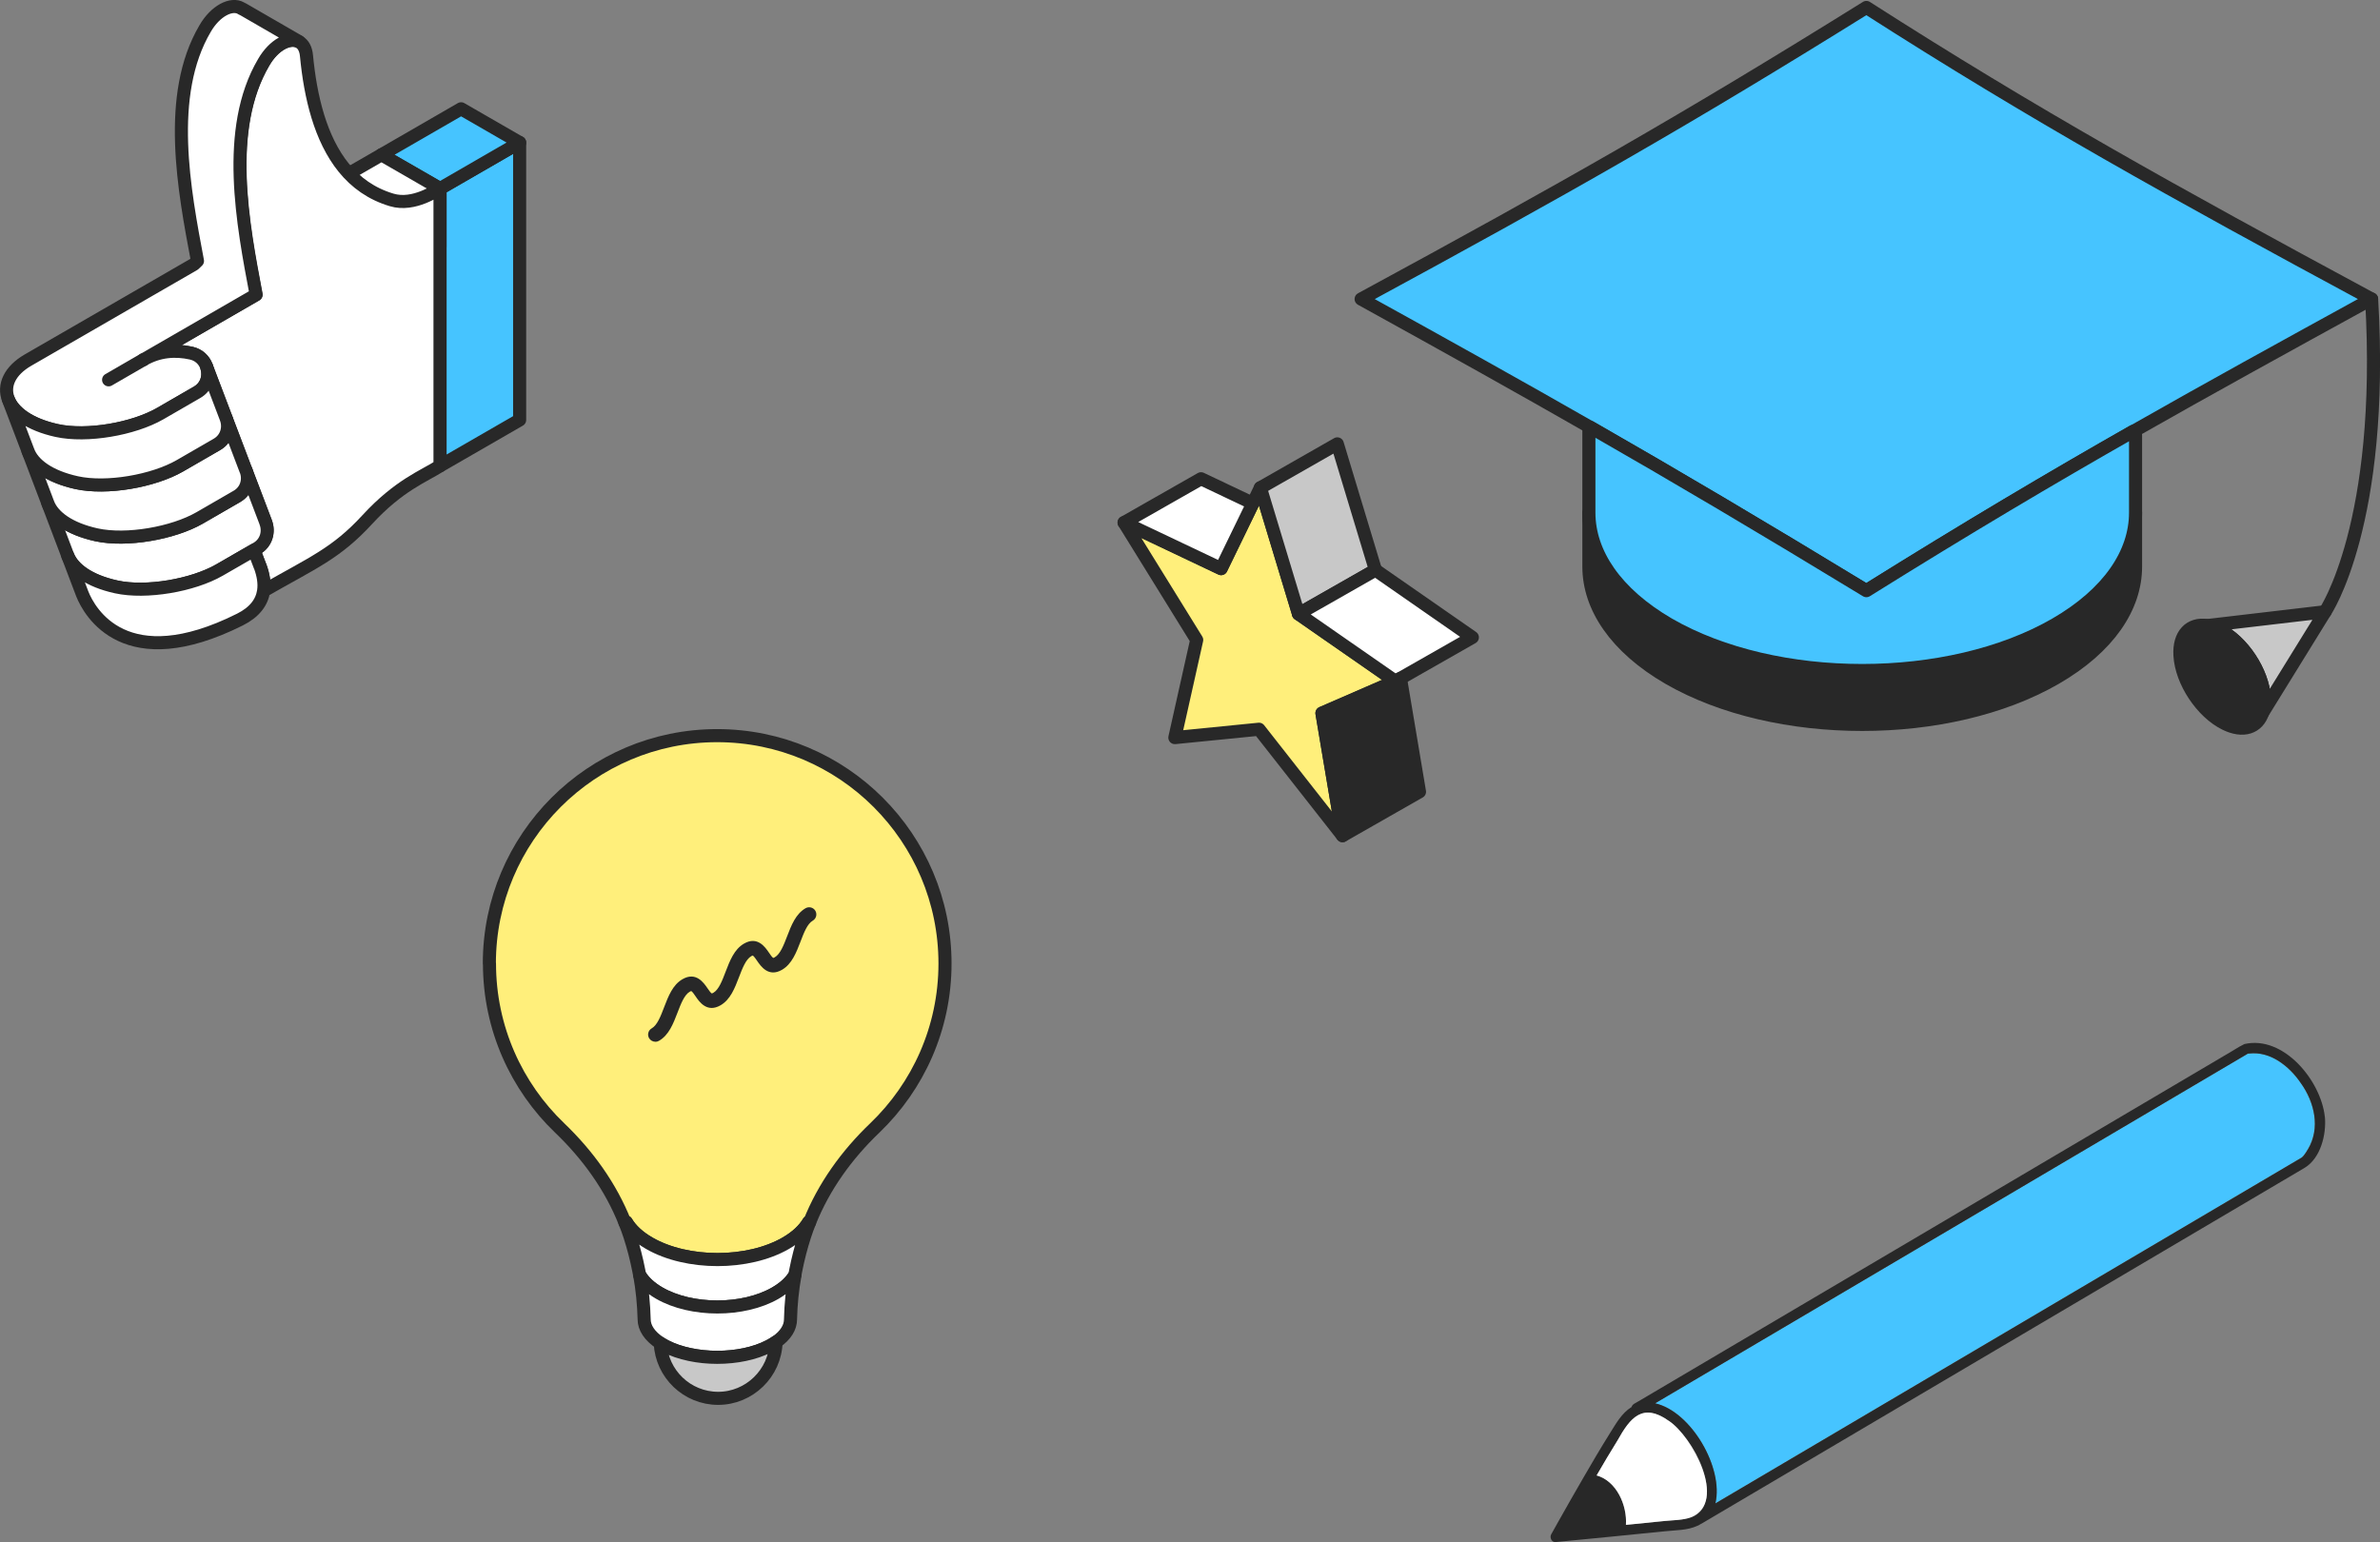 <?xml version="1.0" encoding="UTF-8"?>
<svg id="_レイヤー_2" data-name="レイヤー 2" xmlns="http://www.w3.org/2000/svg" viewBox="0 0 363.75 235.72">
  <rect x="0" y="0" width="363.75" height="235.72" fill="#808080" stroke="none"/>
  <defs>
    <style>
      .cls-1, .cls-2, .cls-3, .cls-4, .cls-5, .cls-6 {
        stroke: #282828;
        stroke-linecap: round;
        stroke-linejoin: round;
        stroke-width: 2px;
      }

      .cls-1, .cls-7 {
        fill: #46c4ff;
      }

      .cls-2, .cls-8 {
        fill: #282828;
      }

      .cls-3, .cls-9 {
        fill: #c8c8c8;
      }

      .cls-4 {
        fill: #ffef7b;
      }

      .cls-5, .cls-10 {
        fill: #fff;
      }

      .cls-6 {
        fill: none;
      }

      .cls-7, .cls-8, .cls-9, .cls-10 {
        stroke-width: 0px;
      }
    </style>
  </defs>
  <g id="_イラスト" data-name="イラスト">
    <g>
      <path class="cls-9" d="m343.62,161.03s-.04.02-.06.04c0,0,0,0,0,0,.02-.01.03-.02.06-.04Z"/>
      <path class="cls-9" d="m343.5,161.1s.04-.02.06-.03c-.1,0-.15.08-.06.03Z"/>
      <path class="cls-7" d="m347.37,161.7c-1.15-.56-2.39-.79-3.63-.66-.06.02-.13.03-.19.02-.02.02-.04.03-.06.03-30.18,17.8-60.36,35.61-90.54,53.42,5.51,1.23,10.51,9.87,9.21,15.3,29.93-17.66,59.86-35.33,89.8-52.98-.31.17-.03-.01.1-.17,1.09-1.4,1.72-3.15,1.73-4.92-.05-3.99-2.9-8.24-6.42-10.05Z"/>
      <path class="cls-8" d="m355.32,170.73c-.58-5.5-6.26-12.5-12.29-11.14-1.03.5-1.99,1.18-3,1.74-10.92,6.44-21.84,12.89-32.76,19.33-13.9,8.2-27.8,16.4-41.7,24.6-3.24,1.91-6.48,3.82-9.71,5.73-1.81,1.07-3.63,2.14-5.44,3.21-.38.26-.93.4-1.06.88-1.49.91-2.37,2.52-3.29,3.98-1.4,2.24-2.74,4.51-4.06,6.8-1.32,2.26-2.6,4.54-3.89,6.82-.35.62-.7,1.24-1.04,1.86-.27.48.06,1.24.68,1.18,5.51-.53,11.02-1.07,16.52-1.63,1.72-.2,3.61-.12,5.2-.88.17-.04.29-.17.44-.24.05-.02.1-.05.16-.08,16.87-9.96,33.75-19.91,50.62-29.87,13.85-8.17,27.69-16.34,41.54-24.51,2.44-1.48,3.33-5.1,3.09-7.77Zm-96.83,61.2c-1.27.47-2.78.44-4.11.58-1.96.2-3.92.39-5.87.59.2-3.01-1.44-6.71-4.48-7.56,1.04-1.79,2.1-3.58,3.19-5.34.91-1.47,1.76-3.25,3.4-4.02,5.73-2.31,14.54,13.17,7.88,15.76Zm94.23-56.23c-.19.33-.4.66-.64.96-.13.15-.41.34-.1.17-29.93,17.66-59.86,35.33-89.8,52.98,1.29-5.42-3.7-14.06-9.21-15.3,30.18-17.81,60.36-35.62,90.54-53.42-.09.04-.04-.03.06-.03.02-.01.04-.02.06-.04-.02.02-.04.03-.06.04.06,0,.13,0,.19-.02,3.25-.37,6.14,1.94,7.87,4.5,2.12,2.9,3.05,6.94,1.1,10.16Z"/>
      <path class="cls-8" d="m343.56,161.06s-.04.02-.06.03c.02,0,.04-.02.06-.03,0,0,0,0,0,0Z"/>
      <path class="cls-10" d="m255.07,217.21c-3.97-2.85-5.91-.54-7.86,2.98-1.1,1.76-2.15,3.55-3.19,5.34,3.04.85,4.68,4.55,4.48,7.56,1.96-.19,3.92-.39,5.87-.59,1.33-.14,2.84-.11,4.11-.58,5.64-2.36.06-12.46-3.41-14.72Z"/>
    </g>
    <g>
      <path class="cls-3" d="m355.36,93.51l-9.52,15.41h-.01c.21-.64.31-1.4.25-2.27-.25-3.97-3.33-8.64-6.9-10.4-.66-.33-1.29-.53-1.86-.62l18.05-2.12Z"/>
      <path class="cls-2" d="m346.07,106.64c.06.87-.05,1.62-.25,2.27-.73,2.31-2.97,3.1-5.76,1.71-3.56-1.77-6.65-6.44-6.88-10.4-.21-3.24,1.54-5,4.14-4.6.57.09,1.21.29,1.86.62,3.57,1.77,6.64,6.44,6.9,10.4Z"/>
      <path class="cls-1" d="m362.46,45.71c-13.66,7.5-25.08,13.78-36.41,20.23h-.02c-12.72,7.23-25.29,14.69-40.79,24.36-16.22-9.87-29.04-17.44-42.16-24.96-10.78-6.17-21.78-12.3-35.05-19.63,31.03-16.83,49.43-27.26,77.22-44.57,25.7,16.46,46.5,28.01,77.22,44.57Z"/>
      <path class="cls-2" d="m326.39,78.38v8.23c0,6.18-4.08,12.35-12.24,17.06-16.31,9.42-42.77,9.42-59.1,0-8.13-4.71-12.21-10.88-12.21-17.06v-8.23c0,6.18,4.08,12.34,12.21,17.06,16.33,9.42,42.79,9.42,59.1,0,8.16-4.73,12.24-10.88,12.24-17.06Z"/>
      <path class="cls-1" d="m326.39,66.54v11.83c0,6.18-4.08,12.34-12.24,17.06-16.31,9.42-42.77,9.42-59.1,0-8.13-4.73-12.21-10.88-12.21-17.06v-12.58l.25-.46c13.12,7.52,25.94,15.09,42.16,24.96,15.49-9.66,28.07-17.12,40.79-24.36h.02l.33.6Z"/>
      <path class="cls-6" d="m355.36,93.51s9.12-13.42,7.11-47.8"/>
    </g>
    <g>
      <polygon class="cls-4" points="171.8 79.88 182.9 97.82 179.56 112.75 192.42 111.47 205.19 127.74 202.04 109.01 213.27 104.13 198.46 93.84 192.63 74.56 186.63 86.92 171.8 79.88"/>
      <polygon class="cls-5" points="171.8 79.88 186.63 86.92 191.48 76.94 183.56 73.18 171.8 79.88"/>
      <polygon class="cls-3" points="192.63 74.56 198.46 93.84 210.22 87.14 204.39 67.85 192.63 74.56"/>
      <polygon class="cls-5" points="198.46 93.84 213.27 104.13 225.03 97.43 210.22 87.14 198.46 93.84"/>
      <polygon class="cls-2" points="202.04 109.01 205.19 127.74 216.95 121.03 214.04 103.69 213.27 104.13 202.04 109.01"/>
    </g>
    <g>
      <g>
        <polygon class="cls-1" points="79.42 21.79 79.42 64.19 67.25 71.21 67.25 28.82 79.42 21.79"/>
        <polygon class="cls-1" points="79.42 21.79 67.25 28.82 58.3 23.66 70.47 16.63 79.42 21.79"/>
        <polygon class="cls-5" points="58.3 23.66 46.13 30.68 67.25 37.7 67.25 28.82 58.3 23.66"/>
        <path class="cls-5" d="m67.25,28.82v42.39c-2.51,1.62-6.24,2.92-11.13,8.23-4.76,5.17-8.24,6.53-15.84,10.88.17-1.14-.03-2.38-.5-3.69l-.97-2.54.39-.23c1.52-.88,1.93-2.61,1.41-3.99l-9.08-23.9c-.36-.94-1.15-1.73-2.31-1.98-2.43-.54-4.94-.37-7.32,1.01l17.21-9.94c-2.02-10.67-4.86-25.32,1.16-35.52,1.56-2.71,3.96-3.89,5.39-3.16.02,0,.05.02.08.04.59.34,1,1.02,1.1,2.08.6,6.29,2.12,12.72,5.7,17.14,1.84,2.27,4.23,4,7.32,4.92,3.44,1.04,7.03-1.59,7.38-1.74Z"/>
        <path class="cls-5" d="m21.91,54.99c2.38-1.38,4.89-1.55,7.32-1.01,1.16.26,1.95,1.04,2.31,1.98l.07.19c.43,1.35-.02,2.96-1.47,3.81l-5.66,3.27c-4.08,2.35-11.2,3.6-15.79,2.58-4.18-.92-6.66-2.78-7.42-4.8-.8-2.08.21-4.35,3.02-5.97l25.36-14.64.53-.51c-2.02-10.73-4.84-25.34,1.17-35.53,1.59-2.75,4.05-3.93,5.47-3.11,0,0,.03.02.03.02l.02.02h.02s.03.03.05.04c0,0,0,0,.02,0,0,0,.02.02.04.02.02.02.04.02.06.03l.04.02s.02,0,.02,0c0,0,.02.02.03.02l8.55,4.94c-1.43-.74-3.83.45-5.39,3.16-6.02,10.21-3.18,24.85-1.16,35.52l-17.21,9.94Z"/>
        <path class="cls-5" d="m40.62,79.87c.53,1.39.12,3.11-1.41,3.99l-5.66,3.27c-4.07,2.35-11.2,3.6-15.79,2.58-4.16-.91-6.62-2.75-7.4-4.76l-3.04-8.01c.77,2.03,3.24,3.88,7.42,4.81,4.6,1.01,11.72-.24,15.79-2.59l5.66-3.27c1.52-.87,1.93-2.6,1.41-3.98l3.03,7.96Z"/>
        <path class="cls-5" d="m39.79,86.63c.47,1.31.67,2.55.5,3.69-.26,1.75-1.37,3.26-3.63,4.39-17.47,8.74-22.97-1.11-24.09-3.94l-2.21-5.82c.79,2.01,3.25,3.85,7.4,4.76,4.6,1.01,11.72-.23,15.79-2.58l5.26-3.03.97,2.54Z"/>
        <path class="cls-5" d="m37.6,71.91c.53,1.38.12,3.11-1.41,3.98l-5.66,3.27c-4.07,2.35-11.2,3.6-15.79,2.59-4.18-.92-6.65-2.78-7.42-4.81l-3.03-7.97c.77,2.03,3.24,3.88,7.42,4.81,4.6,1.01,11.71-.23,15.79-2.58l5.66-3.27c1.52-.88,1.93-2.61,1.4-3.99l3.03,7.97Z"/>
        <path class="cls-5" d="m34.56,63.94c.53,1.38.12,3.11-1.4,3.99l-5.66,3.27c-4.08,2.35-11.2,3.59-15.79,2.58-4.18-.92-6.66-2.78-7.42-4.81l-3.03-7.96c.77,2.02,3.25,3.88,7.42,4.8,4.59,1.01,11.71-.23,15.79-2.58l5.66-3.27c1.45-.84,1.9-2.45,1.47-3.81l2.96,7.78Z"/>
      </g>
      <line class="cls-5" x1="21.91" y1="54.99" x2="16.6" y2="58.06"/>
    </g>
    <g>
      <g id="color">
        <path class="cls-4" d="m74.81,147.28c0,9.88,4.12,18.81,10.73,25.14,4.28,4.1,7.8,8.97,9.97,14.45l.2-.08c.7,1.19,1.88,2.31,3.52,3.25,5.76,3.33,15.1,3.33,20.86,0,1.64-.94,2.81-2.05,3.51-3.24l.13.05c2.18-5.48,5.69-10.34,9.97-14.43,6.61-6.34,10.73-15.26,10.73-25.14,0-19.23-15.59-34.82-34.82-34.83-19.23,0-34.82,15.59-34.82,34.83Z"/>
        <path class="cls-5" d="m95.71,186.79l-.2.08c.28.68.53,1.38.76,2.08.56,1.73,1.01,3.48,1.36,5.28h0c.05.23.09.45.13.68.6,1,1.6,1.95,2.99,2.76,4.9,2.83,12.84,2.83,17.74,0,1.4-.8,2.39-1.75,2.99-2.76.04-.23.08-.45.13-.68h0c.35-1.79.8-3.55,1.36-5.28.23-.71.48-1.41.76-2.1l-.13-.05c-.7,1.18-1.88,2.3-3.51,3.24-5.76,3.33-15.1,3.33-20.86,0-1.64-.95-2.82-2.06-3.52-3.25Z"/>
        <path class="cls-5" d="m97.77,194.91c.4,2.22.62,4.48.68,6.76,0,1.29.83,2.57,2.47,3.64.25.16.52.32.8.47,1.09.57,2.36.99,3.7,1.27,1.35.28,2.78.43,4.21.43,2.86,0,5.73-.56,7.91-1.7.39-.2.75-.42,1.08-.65,1.47-1.02,2.2-2.23,2.2-3.46.05-2.28.28-4.54.68-6.77-.6,1.01-1.6,1.95-2.99,2.76-4.9,2.83-12.84,2.83-17.74,0-1.39-.8-2.39-1.75-2.99-2.76Z"/>
        <path class="cls-3" d="m100.91,205.31c.22,4.7,4.1,8.44,8.85,8.44s8.73-3.83,8.85-8.62c-.33.23-.68.44-1.08.65-2.18,1.13-5.05,1.7-7.91,1.7-1.43,0-2.87-.14-4.21-.43-1.35-.28-2.61-.71-3.7-1.27-.29-.15-.56-.3-.8-.47Z"/>
      </g>
      <path class="cls-8" d="m100.16,159.24c-.38,0-.75-.2-.96-.55-.3-.53-.12-1.2.41-1.5.84-.48,1.37-1.86,1.88-3.2.65-1.69,1.31-3.44,2.82-4.31,2.06-1.19,3.24.54,3.81,1.37.18.26.51.75.67.81,0,0,.07-.01.23-.1.84-.48,1.36-1.86,1.87-3.2.65-1.69,1.31-3.44,2.82-4.32,2.06-1.19,3.24.54,3.81,1.38.19.28.51.75.67.81,0,0,.08-.02.22-.1.84-.48,1.37-1.86,1.88-3.19.65-1.69,1.32-3.44,2.83-4.31.53-.3,1.2-.12,1.5.4.3.53.12,1.2-.4,1.5-.84.48-1.36,1.86-1.87,3.19-.65,1.69-1.32,3.44-2.83,4.32-2.06,1.2-3.24-.54-3.81-1.37-.18-.26-.51-.75-.67-.81,0,0-.08.02-.22.1-.83.48-1.36,1.86-1.87,3.19-.65,1.7-1.32,3.45-2.83,4.32-2.06,1.19-3.25-.54-3.81-1.37-.18-.26-.51-.75-.67-.81,0,0-.08.02-.22.1-.83.48-1.36,1.86-1.87,3.19-.65,1.69-1.32,3.45-2.84,4.32-.17.1-.36.15-.55.15Z"/>
    </g>
  </g>
</svg>